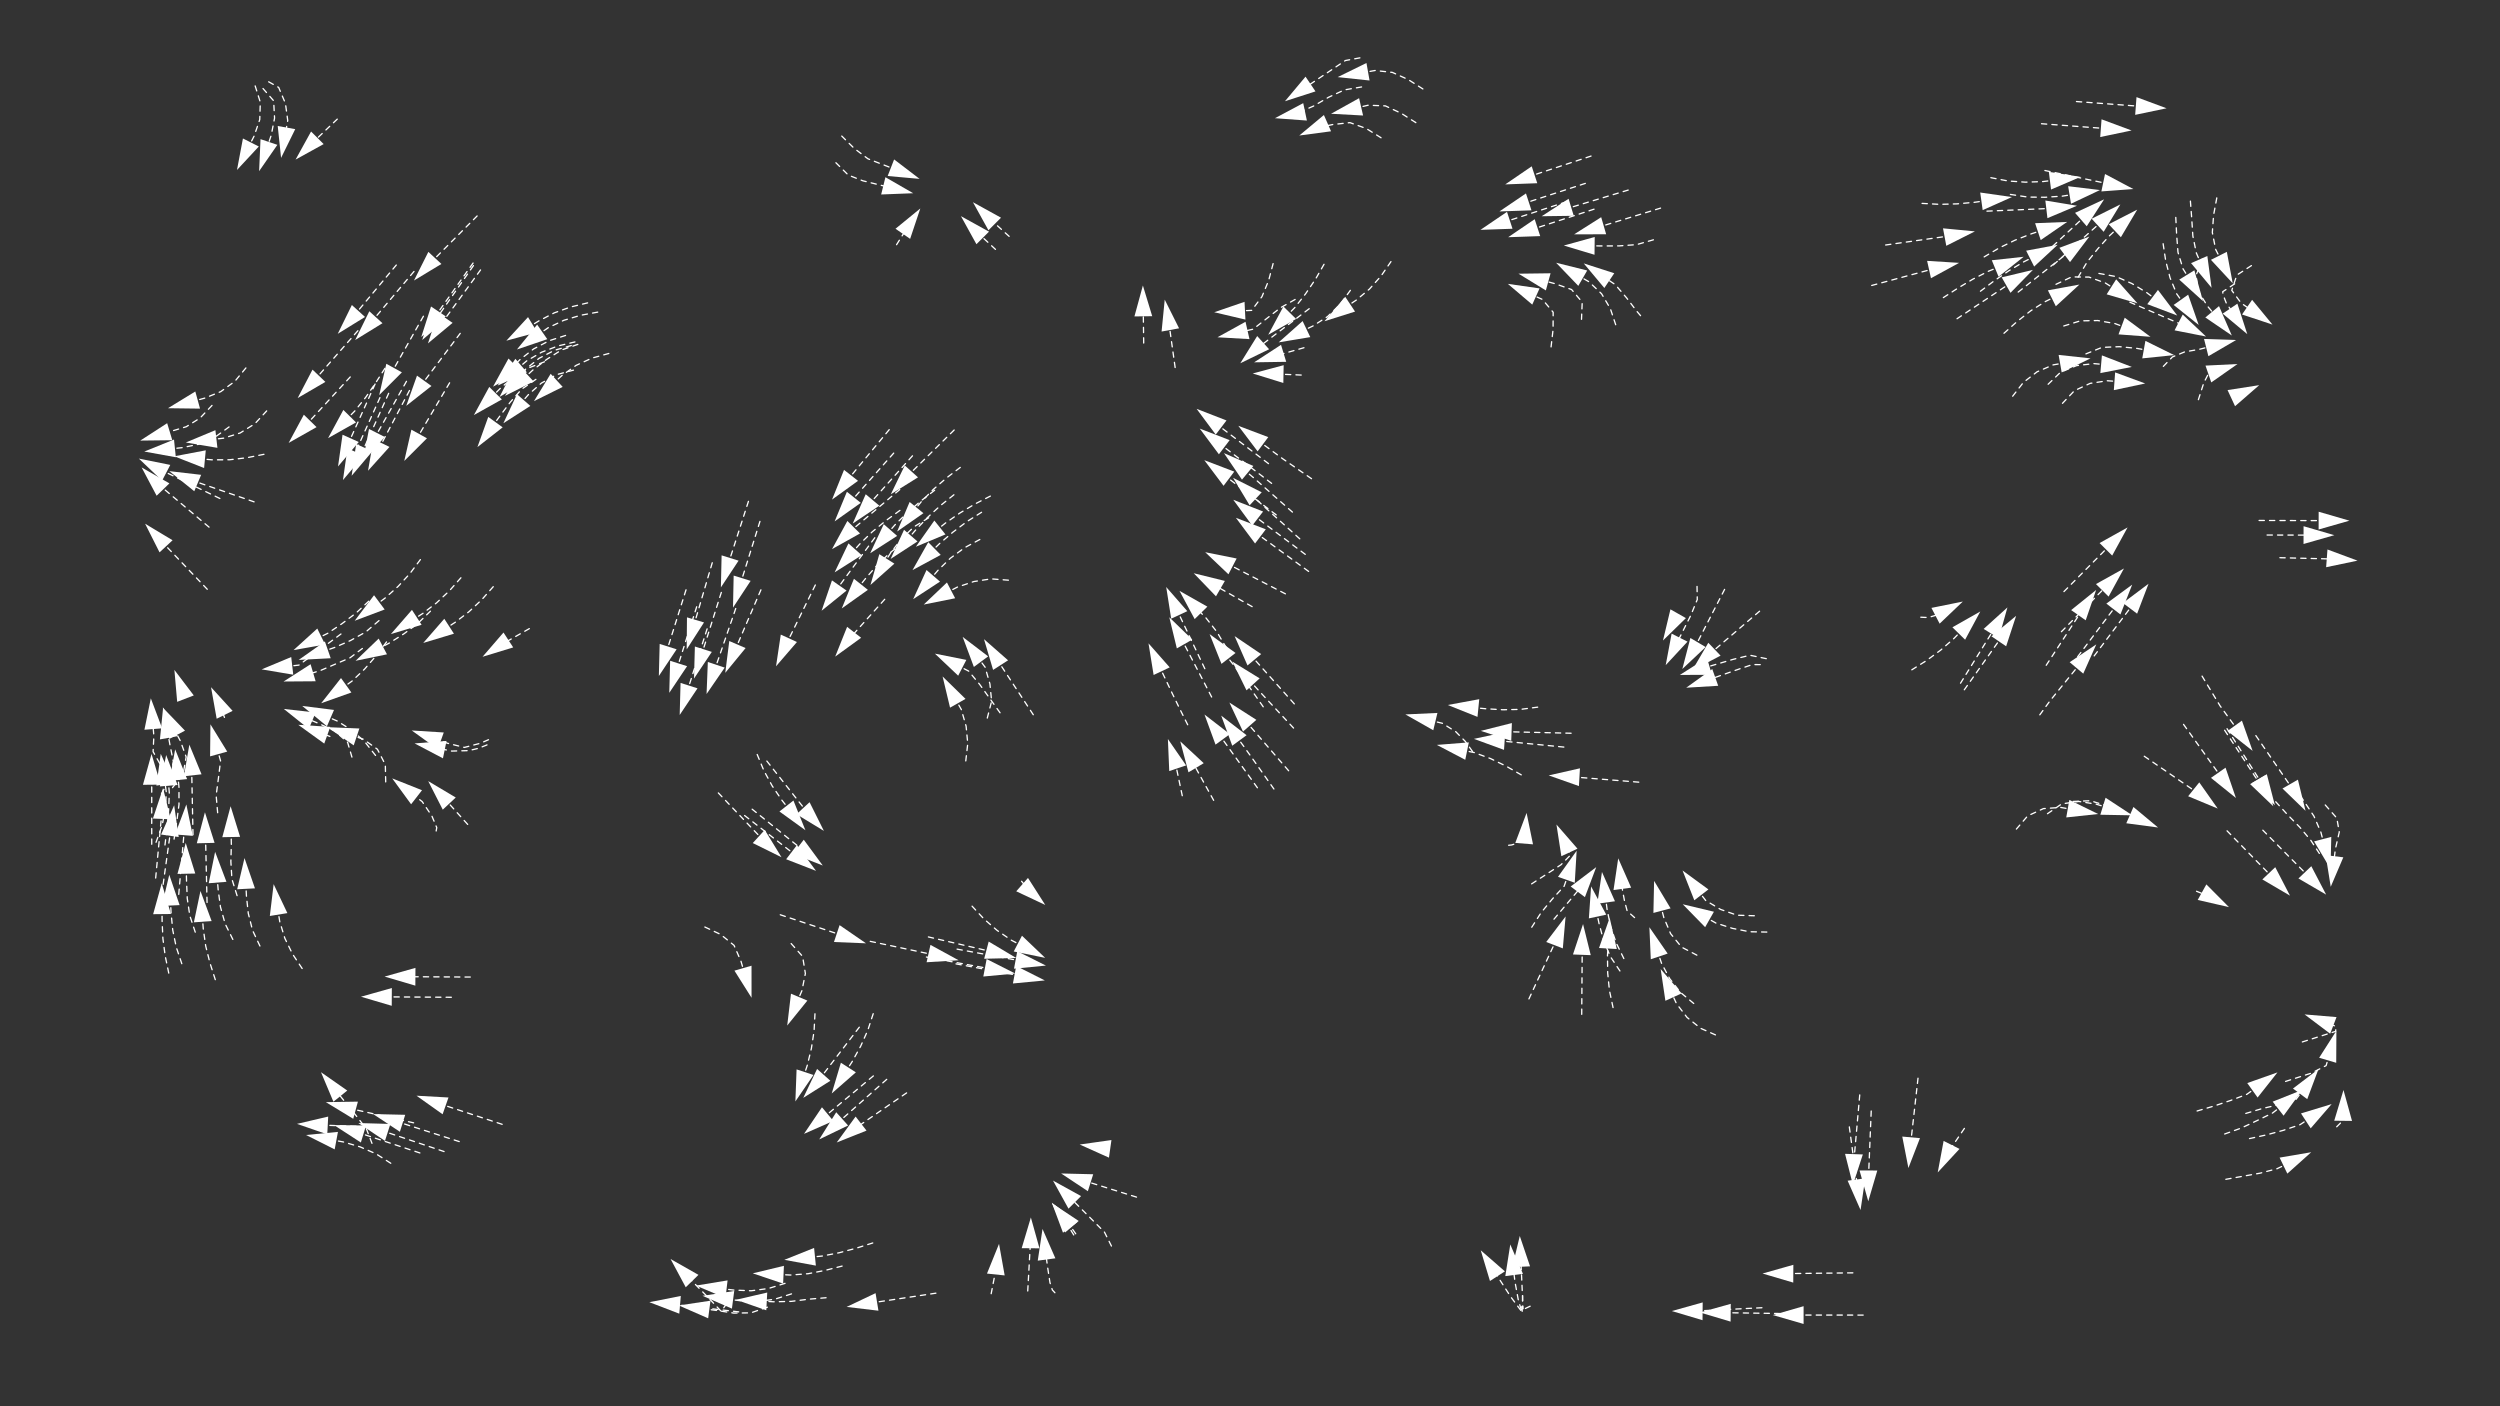 <svg width="1920" height="1080" fill="none" xmlns="http://www.w3.org/2000/svg">
    <rect width="100%" height="100%" fill="#333333" stroke="none"/>
    <style>
        .head {
            fill: white;
        }

        .line {
            stroke: #fff;
            stroke-dasharray: 4 4;
            stroke-linecap: round;
            stroke-linejoin: round;
        }
    </style>
    <path class="line"
        d="m322.834 429.789-8.022 10.728-9.07 9.856-9.98 8.937-10.734 8.012M1130.86 577.087l-5.61-7.791-7.24-7.371-10.38-6.477-12.95-3.098M132.495 604.895l8.143-10.434 2.323-13.127-4.356-12.139-6.248-11.848M732.784 330.256l-38.102 37.641M363.306 202.034l-31 43.709M126.049 601.695l-1.897-12.756-6.58-11.674.584-11.968-1.061-13.254M159.169 452.537l-36.997-38.756M341.022 884.381l-50.799-17.086M760.573 381.015l-11.925 6.105-11.478 6.911-11.015 7.628-10.457 8.374M793.546 548.892l-29.343-44.727M182.064 687.839l-3.965-12.737-.787-13.366.351-13.394-.252-13.392M589.327 1003.92l-12.67 4.35-13.189.17-13.246-2.02-13.282-1.76M693.485 416.678l-10.495 8.314-9.598 9.339-8.788 10.112-8.328 10.496M129.598 747.321 126.88 734.2l-1.761-13.279-.617-13.383-.139-13.399M634.393 996.659l-13.331 1.118-13.292 1.672-13.39.328-13.38-.715M768.027 547.411l-7.813-10.887-7.814-10.886-8.511-10.253-11.875-6.14M1709.46 905.709l13.19-2.363 13.19-2.363 12.93-3.409 12.03-5.808M711.5 735.004l52.708 9.733M993.433 559.124l-18.258-19.618-9.098-9.838-9.019-9.911M551.701 608.981l36.853 38.756M1244.1 745.687l-7.4-11.124-5.17-12.34-3.45-12.947-2.81-13.101M646.726 972.352l-12.987 3.293-13.147 2.567-13.354 1.012-13.376-.594M1741.15 410.899l35.86.074M1661.46 281.359l6.97-7.237 9.42-3.879 11.19-1.963 12.98-3.273M690.977 376l-40.879 34.505M285.676 878.066l-4.235-11.031-8.167-10.486-8.424-10.421-8.424-10.421M1303.18 733.556l-11.75-6.182-8.41-10.333-5.19-12.335-3.43-12.948" />
    <path class="line"
        d="m607.851 993.71-12.771 4.051-13.243 1.836-13.376-.629-13.287-1.736M1735 399.722l53.6.128M965.666 604.993l-7.803-10.894-23.489-32.623M259 91.5l-20.846 19.908M1785.81 618.233l8.86 10.05 1.89 10.777-3 13.049-1.64 13.298M1259.93 242.418l-3.29-3.899-7.45-9.799-8.72-10.155-11.07-7.46M139.617 740.101l-4.256-12.701-2.703-13.115-1.283-13.335-.632-13.386M581.536 579.455l5.124 12.378 6.391 11.767 7.539 11.073 8.255 10.55M1353.13 1004.34l-53.42 2.68M987.164 456.06l-47.571-24.7M137.278 686.843l4.599-53.308M625.897 778.614l-.696 13.331-2.055 13.239-3.16 13.018-4.195 12.72M1716.19 218l-9.13 6.025.21 2.171 2.51 6.591 7.3 10.787M1214.76 778.991l.41-53.573M298.476 302.095l-21.954 48.899M1175.13 1003.18l-7.03 3.34-7.82-10.517-7.27-11.261-7.26-11.26M978.358 605.942l-15.439-21.906-7.782-10.91-7.924-10.806M902.508 282.24l-5.129-36.611M443.758 264.506l-12.651 4.339-11.273 7.192-10.617 8.174-9.818 9.107M1168.31 595.094l-11.61-6.694-12.05-5.855-12.57-4.604-13.11-2.685M1255.33 704.696l-5.65-5.027-2.04-7.678-1.51-8.022-1.23-9.144M735.053 728.932l52.705 9.756M162.808 311.388l-9.19 9.696-10.576 6.642-10.119 3.049-10.118 3.049M119.84 646.863l4.551-12.602 2.805-13.078.457-13.373-1.927-13.255M734.24 740.262l52.697 9.799M1468.3 514.412l11.33-7.152 10.78-7.953 10.07-8.836 9.37-9.575M1596 212.884l6.81-11.497 8.4-10.432 8.95-9.964 9.75-9.179M314.476 299.932l-24.942 47.419M346.605 765.901l-53.6-.32M994.017 540.567l-35.739-39.927M930.531 535.287l-24.698-47.547M1448.2 188.156l53.04-7.543M853.575 956.946l-5.333-10.64-9.438-9.509-9.475-9.476-9.475-9.475M274.831 254.027l-35.326 40.268M1492.52 228.545l11.23-7.319 11.5-6.875 11.94-6.063 12.4-5.089M232.04 743.799l-7.411-11.157-5.867-12.033-3.907-12.804-2.16-13.219M199.62 726.522l-5.693-12.11-3.252-12.981-1.413-13.32-.684-13.382M195.971 66l3.954 12.53-.441 13.324-4.334 12.655-6.039 11.958M1250.43 145.979l-51.31 15.513M764.5 191.5l-15.345-14.344M976.57 371.216l-10.632-8.157-31.977-24.364M1727.64 874.433l13.09-2.864 12.93-3.497 12.69-4.287 11.15-7.256M1612 210l13.15 2.398 12.24 5.413 11.41 7.008 10.72 8.041M149.946 715.876l-4.186-12.715-1.957-13.244-.554-13.386-.28-13.397M1317.45 794.788l-11.38-5.049-10.42-8.364-8.14-10.61-5.55-12.171M1523.86 197.285l11.51-6.86 12.03-5.897 12.47-4.885 12.72-4.228M1045.67 66.782l-13.25 2.276-12.13 5.672-11.57 6.755-12.253 5.377M202.007 68l8.144 9.398.714 13.294-2.556 13.141-4.274 12.692M1567.89 95.022l53.46 4.005M1747.79 615.79l9.03 9.892 9.38 9.575 8.59 10.27 7.32 11.201M1300.76 770.65l-10.22-8.531-8.25-10.548-6.25-11.826-4.28-12.694M1545.74 304.269l8.21-10.553 10.56-8.19 12.28-5.286 13.17-2.299M1247.09 736.147l-5.77-11.805-4.37-12.661-2.68-13.113-1.82-13.275M1526 162.166l53.46-2.307M1676.97 556.337l31.17 43.607M1176.31 678.806l11.23-7.31 11.23-7.31 7.46-7.557-4.24-9.11M1437.49 219.232l51.71-13.934M1661.28 187.204l2.01 13.248 3.33 12.964 5.13 12.353 7.73 10.913M851.35 879.288l-6.529 1.922M283.192 461.746l-9.803 9.125-10.696 8.069-11.098 7.505-11.988 5.883M202.699 348.916l-13.131 2.626-13.303 1.562-13.394.051-13.337-1.246M133.685 644.415l2.059-13.221 1.717-13.278-.006-13.392-1.345-13.331M1202.95 155 1152 171.632M1708.52 560.834l29.42 44.739M553.963 455l-16.18 51.101M1768.21 800.207l12.77-4.059 12.77-4.059.35-3.781-9.46-3.609M459.023 239.721l-13.175 2.428-12.825 3.848-12.089 5.75-10.989 7.644M1221.9 119.861l-50.89 16.83M602.887 985.62l-12.798 3.964-13.259 1.734-13.381-.555-13.306-1.573M999.293 288.044l-21.453-.912M1688.37 306.934l4.08-12.764 3.21-6.353 3.7-1.715 4.14-1.418M732.586 380l-10.443 8.396-9.871 9.059-9.196 9.743-8.761 10.137" />
    <path
        d="m438.725 265.396-12.88 3.62-11.857 6.192-10.43 8.387-9.156 9.774M1324.48 452.676l-24.41 47.556M752.467 414.355l-11.783 6.359-10.751 7.981-9.588 9.35-8.737 10.157M1005.45 237.1l-41.208 31.335M1428.28 840.913l-4.72 53.349M369.042 207.333l-31.521 43.323M994.623 230l-11.264 6.392-10.554 8.244-10.388 8.158-12.035 2.739M1430.88 1009.99l-53.6-.02M165.343 752.368l-4.082-12.763-3.263-12.991-1.883-13.262-.991-13.363M160.53 404.829l-40.815-34.522M1583.17 485.138l36.93-37.361"
        class="line" />
    <path
        d="m418.159 277.86-11.984 4.648-11.447 6.917-10.259 8.607-9.423 9.522M1570.51 130.95l52.46 10.995M330.549 469.402l-9.609 9.329-10.723 8.025-11.324 7.161-11.855 6.233M680.983 828.961l-40.081 35.588M1238.82 773.783l-2.78-13.093-1.33-13.332-.16-13.393.77-13.378M810.156 992.811l-1.931-2.1-1.843-5.666-1.894-12.301-1.762-13.279M167.154 624.151l-1.153-13.288 1.759-13.275 1.626-13.267-3.564-12.86M1193.46 705.923l23-27.322M599.27 702.543l50.855 16.936M1303.32 450.394l.18 10.049-5.07 12.379-6.03 11.966-6.04 11.966"
        class="line" />
    <path
        d="m296.853 493.016-8.038 10.705-8.792 10.11-9.677 9.253-10.875 7.809M1544 149.326l13.23 2.02 13.4.156 13.37-.878 13.22-2.143M1174.22 767.145l22.49-48.6M288.398 580.156l-8.21-10.43-9.976-8.936-11.338-7.106-12.302-5.297M352.655 876.724l-51.024-16.398M1351.83 510.44l-5.99-.04-10.69 3.591-12.65 4.418-12.63 4.481M682.903 330l-34.173 41.282M278.28 498.052l-9.416 7.117-10.911 4.703-12.208 5.232-12.835 3.808M980.112 395.429l-42.604-32.526M1577 203.453l39.81-35.78M188.841 282.595l-8.515 10.306-10.792 7.874-12.408 5.008-12.918 3.551M1224.21 160.655l-50.95 16.632M467.555 271.483l-12.914 3.541-12.165 5.57-10.885 7.79-9.873 9.053M1356.89 715.827l-13.32-.253-13.14-2.61-12.74-4.119-11.63-6.596M1755.35 830.524l6.97-2.251 12.76-4.081 11.38-5.811 3.44-11.651M1708.57 870.906l12.61-4.515 12.13-5.708 12.03-5.896 10.5-8.162M322.461 885.465l-50.877-16.838M961.617 465.885l-7.779-4.417-23.383-13.346M1476.17 156.203l13.38.736 13.39-.364 13.34-1.194 13.27-1.855M178.807 721.457l-5.91-12.007-3.578-12.896-1.77-13.277-1.077-13.357M1691.35 198.993l-4.76 12.435 1.76 12.436 7.09 11.351 8.54 10.31M175.898 327.893l-10.822 7.868-12.217 5.369-13.052 2.681-13.317 1.368M1579.02 218.336l12.03-5.679 13.31.141 12.56 4.538 11.31 7.174M1592.18 615.511l13.25-.554 12.79 3.941 12.47 4.906 12.26 5.387M1508.6 529.734l30.92-43.738M378.803 450.59l-8.869 10.041-9.768 9.164-10.617 8.169-11.253 7.269M385.639 863.468l-50.903-16.752M253.333 565.577l-9.42-3.583M1201.01 573.754l-53.32-5.207M1060.63 105.798l-11.35-7.108-12.53-4.513-13.25 1.473-13.11 2.76M441.523 262.613l-13.035 3.078-12.498 4.799-11.572 6.719-10.2 8.67M1646.81 580.808l44.1 30.313M1217.51 140.857l-50.95 16.632M1206.58 563.128l-53.58-1.271M1068.25 200.936l-7.6 11.034-8.89 10.012-10.27 8.582-11.16 7.413M1191.22 266.403l1.54-13.311.07-13.286-8.23-9.829-12.22-5.499M826.14 947.519l-8.016-11.418M989.662 591.92l-35.104-40.505M974.183 356.049l-10.659-8.122-31.976-24.365M912.129 556.591l-5.989-11.987-5.854-12.054-11.5-24.208M1420.28 865.474l6.52 48.202M1566.58 548.972l7.9-10.822 25.32-31.217M1548.6 636.7l8.67-10.094 12.07-5.595 13.31-.902 13.18 2.317M1584 309.734l9.15-9.683 12.08-5.627 13.23-2.005 13.33.963M148.221 641.08l-1.083-53.501M1180.92 543.089l-13.28 1.721-13.39.284-13.38-.787-13.33-1.317M1751 428.308l43.85 1.093M359.162 633.121l-19.521-21.717M1437.09 853.287l-2.19 53.529M1717.98 307.974l2.81-5.525M668.366 722.963l52.44 11.088M670.62 778.542l-4.155 12.73-5.481 12.223-6.463 11.735-7.235 11.278M1635.77 232.111l44.43 19.127M363.586 203.999l-30.657 43.949M361.158 750.371l-50.02-.264M1602.01 271.773l12.34-4.977 13.36-.542 13.33 1.282 13.18 2.378M584.381 453l-21.146 49.253M1702.49 152l-2.45 13.172-.97 13.343 2.58 13.105 6 11.907M159.014 693.071l-1.238-53.478M688.585 187.905l9.256-14.833M583.635 400.448l-16.005 51.156M1585.12 454.329l37.75-38.055M789.302 991.453l2.262-40.678M334.97 638.178l.46-2.552-3.743-8.921-7.45-11.074-10.553-8.179M626.165 449.281l-23.608 48.109M543.052 483l-16.265 51.074M1529 136.464l13.16 2.53 13.35.909 13.39-.444 13.29-1.653M268.975 289.505l-36.263 39.39M718.749 993.159l-52.99 8.001M325.167 242.884l-26.304 46.699M1503.03 244.76l44.52-29.709M558.11 1001.09l-4.201 6.07-9.158-9.759-9.361-9.589-9.361-9.588M261.847 486.917l-10.769 7.974-10.77 7.973-10.796 7.937-12.907 1.48M1549.98 224.308l42.03-33.217M1169.38 995.076l-.4 13.354-3.03-10.595-2.41-13.178-1.68-13.294"
        class="line" />
    <path
        d="m296.215 600.484-.28-13.221-6.072-11.838-10.822-7.715-12.695-4.247M1087.36 94.176l-11.29-7.208-12.11-5.654-13.28-.492-13.05 3.007M116.532 648.371l-.005-53.593M878.36 263.425l-.402-28.388M124.001 609.767l6.437-11.741 2.695-13.042-2.605-12.936-2.409-13.175M571.874 626.327l42.294 32.925M717.758 376.549l-10.564 8.241-10.151 8.746-9.552 9.393-8.818 10.087M1732.5 564.941l30.3 44.083M713.213 397.651l-11.371 7.028-9.629 9.295-8.173 10.609-7.136 11.338M775 181.5l-16.619-15.051M375.132 568.108l-6.189 2.722-12.281 3.195-12.958-3.198-12.618-4.509M1508.64 866.627l-13.39 19.722M691.134 392l-10.824 7.899-10.363 8.49-9.591 9.352-8.889 10.025M168.844 382.822l-48.215-23.348M977.743 202.46l-3.422 12.943-5.114 12.378-7.881 10.579-13.062.653M925.29 513.543l-22.965-48.431M1001.42 267.059l-23.149 6.595M671.825 413l-31.787 43.112M1571.51 510.911l29.25-44.89M1016.84 203l-6.66 11.618-7.53 11.079-8.263 10.545-9.359 9.573M1176.39 712.093l7.24-11.265 8.51-10.341 9.09-9.834 4.38-12.404M1275.29 159.842l-51.24 15.724M670.723 826.321l-41.134 34.367M1007.23 367.622l-22.042-15.248-21.557-15.923M291.056 476.655l-10.163 8.703-11.674 6.547-12.277 5.366-12.65 4.386M1214.6 245.227l.53-13.178-8.16-9.681-12.63-4.45-12.92-3.544M565.038 467.356l-17.424 50.688M1572.99 295.089l9.57-9.264 12.34-5.061 13.29-1.503 13.33 1.164M204.79 315.599l-9.048 9.838-11.314 7.102-12.764 3.991-13.297 1.52M713.016 719.568l52.189 12.157M270.273 581.427l-3.313-11.32-9.933-8.792-12.148-5.65-12.366-5.149M1168.43 1003.67l1.28 1.47-.61-13.387-.6-13.387-.6-13.387M366.416 165.874l-37.777 37.996M1686.96 684.486l11.1 4.53M526.865 453l-16.103 51.125M1473.03 828.088l-5.99 53.254M659.925 788.911l-32.545 42.472M124.184 687.085l7.384-53.015M932.07 614.632l-17.524-31.768M1269.79 184.18l-12.86 3.694-13.36.978-13.4.038-13.4-.145M1762.09 604.691l7.64 11.004 7.39 11.161 5.31 12.27 3.4 12.96M992.56 393.268l-30.117-26.626-10.308-8.562M696.247 839.361l-41.179 28.391M1737.86 637.599l37.73 38.06M970.137 542.804l-15.356-21.965-7.906-10.819-8.221-10.582M451.272 232.618l-13.022 3.149-12.599 4.533-11.87 6.202-11.446 6.965M758.238 551.455l3.327-12.914-1.31-13.288-3.694-12.859-7.843-10.579M535.05 466l-16.263 51.074"
        class="line" />
    <path
        d="m126.703 648.936 1.625-13.3 1.164-13.341.54-13.385-1.113-13.351M541.348 711.95l12.121 5.696 10.286 8.395 5.328 12.231 3.722 12.869M304.338 203.561l-34.346 41.12M737.457 359l-10.64 8.143-10.107 8.795-9.348 9.594-8.432 10.409M1710.37 559.65l28.7 45.205M1002.42 425.729l-42.781-32.284M1608.34 503.717l32.25-42.811M1687.39 853.237l12.86-3.772 12.7-4.261 12.54-4.718 10.79-7.718M1037.07 223l-7.88 10.823-9.61 9.301-11.26 7.241-12.086 5.775M1286.52 475.306l-1.58 2.889M646.483 104.506l9.515 9.435 10.58 8.013 12.489 4.857 12.489 4.857M295.613 282.91l-7.207 11.297-7.613 11.024-8.367 10.464-9.397 9.551M1539.07 255.929l9.98-8.938 10.53-8.293 11.32-7.149 11.99-5.975M1794.61 865.367l1.64-1.639 1.63-1.639 1.64-1.639.09-7.551M761.221 993.551l4.393-22.578M686.356 348l-35.516 40.092M411.556 291.34l-10.956 7.594-8.813 10.076-8.037 10.722-7.852 10.858M907.973 611.089l-6.021-28.564M1044.38 44.435l-11.11 2.042-11.11 7.486-11.12 7.486-11.113 7.485M547.009 432.209l-15.126 51.422M1729.07 204l-11.2 7.29-3.87 11.719 7.21 9.776 11.05 7.581M195.123 385.412l-50.552-17.49M588.946 584.503l33.124 42.015M353.971 443.751l-8.872 10.038-9.77 9.162-10.618 8.169-11.253 7.269M567.303 1007.51l-52.886-6.08M824.641 948.421l-7.475-12.115M1682.23 154.476l1.02 13.358.86 13.37 2.68 13.11 5.36 12.247M998.205 413.805l-29.808-26.971-9.828-9.109M1351.33 469.43l-40.35 34.611M642 125l9.482 9.469 11.181 4.382 11.681 2.886 11.682 2.886M317.927 208.503 283.39 249.47M434.336 257.635l-12.747 4.087-11.808 6.293-10.527 8.27-9.456 9.49M784.603 676.836l6.305 7.755M1594.74 77.981l53.46 4.006M297.33 865.911l-53.507-1.962M1521 223.645l10.69-8.082 11.05-7.571 11.49-6.89 11.97-6.016M172.372 550.931l-3.33-9.035M753.81 393.448l-11.303 7.19-10.69 8.079-10.188 8.699-9.563 9.385M1671 167l.66 13.375 1.03 13.346 3.9 12.778 7.03 11.372M574.793 385.057l-16.435 51.015M1158.65 649.163l2.26-.237 3.58-1.098 6.32-3.33.35-4.459M1691.2 519.267l13.87 22.901 15.76 21.676M1422.96 977.552l-53.58.606M312.165 292.873l-26.249 46.691M1092.76 68.304l-11.28-7.22-12.19-5.49-13.25-1.452-13.17 2.33M1572.49 624.911l10.91-7.529 13.18-1.861 13.23 2.048 12.79 3.953M317.638 862.33l-52.17-11.752M774.442 445.578l-13.356-1.009-13.148 2.055-12.699 4.267-11.836 6.148M345.29 294.018l-27.181 46.183M1356.49 505.852l-12.5-2.631-13 3.177-12.86 3.763-12.86 3.762M741.714 584.375l1.514-13.297-1.251-13.315-3.688-12.861-6.601-11.648M1347.3 703.299l-13.29-.427-12.63-4.449-11.38-6.811-8.18-10.604M1595.68 504.325l32.22-42.825M373.997 572.09l-6.577 2.627-7.362 1.751-13.097.355-13.119-2.701M1240.85 249.371l-4.11-12.376-6.75-11.407-9.68-9.191-11.58-6.707M440.4 284.273l-12.911 3.449-11.689 6.492-10.008 8.884-8.815 10.087M1004.99 438.829l-43.261-31.631M679.449 460.286l-28.326 31.548M1710.39 638.104l37.47 38.317M607.622 724.669l8.771 9.857 2.14 13.112-2.629 13.1-5.199 12.337M353.432 256.055l-32.227 42.814M1724.78 855.118l12.85-3.816 13.05-3.022 12.7-4.028 7.8-10.509M291.787 305.392l-21.941 48.904M1585 250.346l12.69-3.928 13.38-.244 13.17 2.307 12.55 4.674M577.667 621.466l41.71 33.645M1564.87 199.907l39.2-36.463M670.257 954.606l-12.775 4.039-12.946 3.454-13.151 2.549-13.329 1.333M300.093 893.383l-11.275-7.222-12.261-5.376-12.855-3.757-13.169-2.459M1475.2 474.011l3.65.19 4.2-.573 4.72-1.371 5.71-2.979M942.083 497.567l-1.596-2.279-5.997-10.128-8.254-10.531-9.369-9.58M700.772 350.094l-35.75 39.92M1258.55 600.7l-53.42-4.273M406.494 482.805l-22.692 12.997M1374.87 1008.89l-53.59-.79M119.554 674.312l5.041-53.271M746.569 695.952l9.113 9.815 10.112 8.78 11.033 7.59 11.872 6.199M1505.69 524.684l27.72-44.785M206.358 62.831l7.657 4.32 5.202 12.265 1.764 13.159-2.348 13.169M288.047 294.976l-21.981 48.886M872.823 919.374 830.01 905.97"
        class="line" />
    <path
        d="m272.386 476.758 23.049-8.68-8.172-10.948-14.877 19.628ZM1079.34 548.679l21.42 12.148 3.18-13.287-24.6 1.139ZM124.999 543.392l4.995 24.117 12.084-6.372-17.079-17.745ZM684.13 379.624l20.905-13.022-10.156-9.138-10.749 22.16ZM323.513 258.84l18.86-15.84-11.343-7.614-7.517 23.454ZM115.836 536.316l-4.921 24.133 13.618-1.09-8.697-23.043ZM111.439 402.219l11.091 21.991 10.013-9.294-21.104-12.697ZM275.193 862.498l20.466 13.703 4.154-13.015-24.62-.688ZM703.384 419.894l22.741-9.46-8.54-10.663-14.201 20.123ZM755.701 490.876l6.999 23.614 11.508-7.363-18.507-16.251ZM177.114 619.178l-6.385 23.787 13.66-.257-7.275-23.53ZM521.301 1002.59l22.563 9.87 1.791-13.539-24.354 3.669ZM646.471 467.296l20.059-14.291-10.702-8.491-9.357 22.782ZM124.2 678.364l-6.586 23.733 13.661-.142-7.075-23.591ZM565.247 998.22l23.265 8.08.729-13.639-23.994 5.559ZM718 502l17.883 16.935 6.274-12.136L718 502ZM1775.01 884.906l-24.28 4.137 5.94 12.303 18.34-16.44ZM779.705 747.688l-21.967-11.137-2.556 13.42 24.523-2.283ZM946.441 508.089l10.874 22.099 10.104-9.195-20.978-12.904ZM600.201 658.375l-12.865-21.002-9.213 10.087 22.078 10.915ZM1221.96 680.751l-1.71 24.57 13.35-2.868-11.64-21.702ZM578.102 977.929l23.337 7.874.606-13.649-23.943 5.775ZM1792.78 411.008l-23.64-6.885-.03 13.662 23.67-6.777ZM1717.32 261.148l-24.62-.836 3.34 13.247 21.28-12.411ZM639 421.717l21.502-12.011-9.71-9.611L639 421.717ZM246.508 823.438l9.564 22.697 10.625-8.589-20.189-14.108ZM1270.35 676.509l-.53 24.623 13.2-3.502-12.67-21.121ZM539.532 995.189l22.578 9.841 1.77-13.549-24.348 3.708ZM1804.38 399.887 1780.73 393l-.03 13.662 23.68-6.775ZM925.049 548.751l8.477 23.124 11.019-8.075-19.496-15.049ZM227 122.564l21.561-11.904L238.9 101 227 122.564ZM1790 681.064l9.67-22.651-13.56-1.67 3.89 24.321ZM1216.32 202.289l15.81 18.889 7.63-11.329-23.44-7.56Z"
        class="head" />
    <path
        d="m129.999 671.807-5.707 23.958 13.646-.644-7.939-23.314ZM618.566 637.646l-9.202-22.845-10.76 8.419 19.962 14.426ZM1283.94 1006.88l23.6 7.03.12-13.66-23.72 6.63ZM925.593 424.091l17.853 16.966 6.295-12.125-24.148-4.841ZM143.114 617.809l-8.666 23.054 13.619 1.072-4.953-24.126ZM610.851 845.904l13.898-20.333-12.975-4.279-.923 24.612ZM1725.92 256.636l-7.61-23.424-11.31 7.659 18.92 15.765ZM1215.78 709.654l-7.74 23.383 13.65.526-5.91-23.909ZM270.063 365.386l15.92-18.793L273.518 341l-3.455 24.386ZM1137.2 960.226l7.09 23.587 11.48-7.407-18.57-16.18ZM937.884 549.598l8.485 23.121 11.017-8.079-19.502-15.042ZM894.51 230.117l-2.414 24.511 13.434-2.485-11.02-22.026ZM387.833 304.046l21.995-11.084-9.291-10.017-12.704 21.101ZM1103.51 572.09l21.81 11.44 2.74-13.384-24.55 1.944ZM1242.79 659.191l-3.61 24.363 13.54-1.821-9.93-22.542ZM803.27 741.559l-22.024-11.024-2.487 13.434 24.511-2.41ZM107.701 338.376l24.628-.287-3.942-13.081-20.686 13.368ZM123.456 578.942l-3.356 24.4 13.52-1.966-10.164-22.434Z"
        class="head" />
    <path
        d="m802.44 752.977-21.992-11.088-2.526 13.426 24.518-2.338ZM1520.88 469.62l-21.43 12.137 9.76 9.554 11.67-21.691ZM1641.4 161l-21.92 11.242 9.36 9.949L1641.4 161ZM282.641 361.541l16.483-18.301-12.289-5.969-4.194 24.27ZM277.23 765.486l23.622 6.972.081-13.661-23.703 6.689ZM948.172 488.526l9.912 22.547 10.491-8.751-20.403-13.796ZM898.008 474.042l5.806 23.935 11.862-6.776-17.668-17.159ZM1516.74 177.703l-24.51-2.349 2.52 13.427 21.99-11.078ZM808.699 906.69l11.901 21.563 9.661-9.66-21.562-11.903ZM228.611 305.704l21.282-12.397-9.881-9.435-11.401 21.832ZM1554.18 197.207l-24.48 2.668 5.19 12.638 19.29-15.306ZM210.152 679.016l-2.926 24.454 13.483-2.203-10.557-22.251ZM187.771 658.974l-5.613 23.981 13.644-.698-8.031-23.283ZM182 130.549l16.764-18.043-12.195-6.158L182 130.549ZM1184.02 166.073l24.63-.336-3.97-13.073-20.66 13.409ZM738 166l11.901 21.563 9.661-9.66L738 166ZM921.393 329.16l14.723 19.745 8.257-10.884-22.98-8.861ZM1790.72 847.928l-23.56 7.176 7.45 11.452 16.11-18.628ZM1672.14 242.327l-14.83-19.666-8.2 10.928 23.03 8.738ZM142.639 647.361l-6.335 23.801 13.659-.286-7.324-23.515ZM1275.4 744.243l3.62 24.363 12.43-5.675-16.05-18.688ZM1587.56 170.437l-24.61.984 4.31 12.964 20.3-13.948ZM997.841 104.085l24.409-3.253-5.49-12.51-18.919 15.763ZM199 131.475l14.025-20.246-12.947-4.36L199 131.475ZM1637.08 100.206l-23.09-8.58-1.02 13.624 24.11-5.044ZM1266.73 712.101l1.08 24.605 12.95-4.362-14.03-20.243ZM1605.5 275.23l-24.48-2.662 2.34 13.459 22.14-10.797ZM1230.31 669.662l-3.56 24.37 13.54-1.85-9.98-22.52ZM1595.13 158.005l-24.3-4.005 1.6 13.567 22.7-9.562ZM1717.19 612.865l-7.98-23.301-11.19 7.838 19.17 15.463ZM1195.35 633.212l3.77 24.338 12.39-5.756-16.16-18.582ZM1504.6 201.872l-24.58-1.53 2.96 13.336 21.62-11.806ZM1688.6 249.556l-8.1-23.258-11.15 7.896 19.25 15.362ZM829.202 878.994l22.469 10.085 1.918-13.526-24.387 3.441ZM225.445 499.277l24.252-4.291-6.018-12.265-18.234 16.556ZM133.826 350.441l22.925 9.003 1.271-13.602-24.196 4.599ZM134.527 575.497l-4.423 24.229 13.593-1.371-9.17-22.858ZM1137 176.527l24.61-.849-4.23-12.988-20.38 13.837ZM1745.87 619.21l-5.99-23.889-11.81 6.87 17.8 17.019ZM533 521.133l13.684-20.478-13.019-4.142-.665 24.62ZM1769.9 779.075l19.68 14.818 4.87-12.764-24.55-2.054ZM396.995 268.4l23.326-7.906-7.801-11.215-15.525 19.121ZM1156.02 141.623l24.61-.911-4.27-12.977-20.34 13.888ZM534.476 987.338l22.697 9.561 1.604-13.567-24.301 4.006ZM962.068 286.841l23.533 7.265.251-13.66-23.784 6.395ZM1718.42 279.564l-24.6 1.218 4.43 12.923 20.17-14.141ZM684 429.271l20.641-13.436-10.336-8.934L684 429.271ZM383.618 304.883l21.162-12.6-9.971-9.34-11.191 21.94ZM1292.03 513.803l17.94-16.875-11.76-6.964-6.18 23.839ZM701.32 460.162l20.61-13.484-10.357-8.909-10.253 22.393ZM952.529 279.004l22.145-10.781-9.152-10.143-12.993 20.924ZM1423.02 910.029l7.64-23.415-13.66-.468 6.02 23.883ZM328.683 263.724l18.915-15.775-11.317-7.653-7.598 23.428ZM935 259.033l24.589 1.409-3.032-13.321L935 259.033ZM1361.51 1009.96l23.65 6.85.01-13.66-23.66 6.81ZM153.957 684.257l-5.062 24.103 13.624-1.01-8.562-23.093ZM108.75 358.965l11.536 21.761 9.822-9.496-21.358-12.265ZM1631.21 436.574l-21.51 11.995 9.7 9.619 11.81-21.614ZM363.949 318.766l21.5-12.014-9.71-9.61-11.79 21.624ZM1638.41 145.181l-21.76-11.539-2.8 13.371 24.56-1.832ZM273.074 507.491l24.124-4.966-6.359-12.092-17.765 17.058ZM629.152 875.076l22.182-10.702-9.116-10.176-13.066 20.878ZM1236.23 704.838l-8.18 23.231 13.64.785-5.46-24.016ZM800.65 943.826l-3.658 24.356 13.543-1.797-9.885-22.559ZM161.609 556.259l-.263 24.628 13.165-3.649-12.902-20.979ZM1225.9 665.965l-19.63 14.863 10.94 8.18 8.69-23.043ZM665.092 724.462l-20.293-13.957-4.317 12.962 24.61.995ZM1279.26 510.841l16.75-18.057-12.2-6.148-4.55 24.205ZM246.657 540.094l23.205-8.254-7.968-11.097-15.237 19.351ZM1612.79 145.956 1588.34 143l2.18 13.486 22.27-10.53ZM1202.38 703.823l-14.88 19.627 12.75 4.91 2.13-24.537ZM232.082 542.147l19.033 15.632 5.402-12.548-24.435-3.084ZM286.58 855.602l20.531 13.603 4.091-13.034-24.622-.569ZM1295 528.165l24.58-1.475-4.56-12.876-20.02 14.351ZM639 383.7l19.971-14.414-10.754-8.426L639 383.7ZM217.787 523.4l24.628-.183-3.886-13.097-20.742 13.28ZM924.905 353.415l14.797 19.689 8.216-10.915-23.013-8.774ZM1628.43 157l-22.05 10.978 9.24 10.061L1628.43 157ZM128.997 313.515l24.627.314-3.621-13.173-21.006 12.859ZM1158.26 182.181l24.62-.849-4.24-12.987-20.38 13.836ZM410.09 308.098l22.057-10.957-9.233-10.07-12.824 21.027ZM1292.34 694.466l17.21 17.615 6.74-11.884-23.95-5.731ZM1794.36 791.6l-13.25 20.762 13.11 3.866.14-24.628ZM1768.29 836.944l-22.87 9.128 8.38 10.787 14.49-19.915ZM256.488 864.049l20.662 13.404 3.965-13.074-24.627-.33ZM916.789 440.242l17.087 17.739 6.824-11.835-23.911-5.904ZM1545.18 151.342l-24.38-3.489 1.89 13.53 22.49-10.041ZM165.204 654.194l-4.907 24.136 13.618-1.098-8.711-23.038ZM1714.04 257.675l-9.83-22.582-10.52 8.713 20.35 13.869Z"
        class="head" />
    <path
        d="m110.797 346.79 24.237 4.378-1.396-13.591-22.841 9.213ZM1641.55 232.961l-16.33-18.444-7.31 11.536 23.64 6.908ZM1657.4 635.532l-18.92-15.767-5.49 12.509 24.41 3.258ZM1548.39 472.956l-18.96 15.717 11.29 7.688 7.67-23.405ZM325.045 493.792l23.583-7.101-7.413-11.476-16.17 18.577ZM319.848 841.501l20.075 14.269 4.515-12.894-24.59-1.375ZM229.063 556.668l19.968 14.418 4.612-12.859-24.58-1.559ZM1131.95 567.453l23.13 8.453.95-13.629-24.08 5.176ZM979.127 90.775l24.563 1.812-2.81-13.37-21.753 11.558ZM382.199 296.097l22.453-10.121-8.848-10.41-13.605 20.531ZM1703.22 620.987l-14.19-20.13-8.54 10.661 22.73 9.469ZM1151.56 162.384l24.61-.849-4.23-12.987-20.38 13.836Z"
        class="head" />
    <path
        d="m1137.23 561.31 23.41 7.646.48-13.653-23.89 6.007ZM1017.19 246.706l23.49-7.406-7.56-11.379-15.93 18.785ZM1158 218l18.77 15.944 5.61-12.458L1158 218ZM807.914 924.074l10.106 22.461 10.415-8.842-20.521-13.619ZM944.162 539.549l10.455 22.3 10.276-9.003-20.731-13.297ZM919 314l14.682 19.775 8.28-10.867L919 314ZM882.042 494.079l3.94 24.312 12.351-5.84-16.291-18.472ZM1428.91 929.308l3.6-24.365-13.54 1.831 9.94 22.534ZM1609.97 494.87l-20.48 13.691 10.45 8.805 10.03-22.496ZM1611.37 625.157l-22.12-10.824-2.37 13.456 24.49-2.632ZM1647.53 294.517 1624.42 286l-.99 13.626 24.1-5.109ZM145.409 571.899l-4.198 24.269 13.58-1.497-9.382-22.772ZM1111.84 541.44l22.88 9.123 1.34-13.595-24.22 4.472ZM1810.58 430.577 1787.49 422l-1.02 13.624 24.11-5.047ZM328.853 599.894l11.198 21.936 9.968-9.342-21.166-12.594Z"
        class="head" />
    <path
        d="m1434.83 922.591 6.94-23.632-13.66-.062 6.72 23.694ZM1735.09 295.795l-24.33 3.788 5.76 12.387 18.57-16.175ZM736.205 737.468l-21.621-11.795-2.959 13.337 24.58-1.542ZM638.768 839.785l18.527-16.228-11.499-7.377-7.028 23.605ZM1694.23 258.448l-17.92-16.89-6.24 12.151 24.16 4.739ZM324.271 261.136l18.696-16.033-11.421-7.498-7.275 23.531ZM295.363 750.015l23.622 6.969.08-13.662-23.702 6.693ZM1669.75 272.714l-22.08-10.923-2.42 13.445 24.5-2.522ZM557 516.743l15.626-19.037-12.549-5.399L557 516.743ZM1714.75 217.615l-4.55-24.206-12.2 6.146 16.75 18.06ZM157.392 623.822l-6.253 23.822 13.657-.332-7.404-23.49ZM706.803 160.089l-19.064 15.593 11.243 7.761 7.821-23.354ZM562.941 466.667l13.555-20.564-13.045-4.06-.51 24.624ZM1633.98 405.073l-21.51 11.989 9.69 9.622 11.82-21.611ZM791.707 935l-7.045 23.6 13.661.124L791.707 935ZM301.215 597.788l14.519 19.895 8.369-10.798-22.888-9.097ZM595.981 511.729l16.073-18.662-12.418-5.695-3.655 24.357ZM522 549.106l13.689-20.474-13.018-4.146-.671 24.62ZM1597.84 135.859 1573.52 132l1.68 13.557 22.64-9.698ZM221.675 340.166l21.436-12.128-9.761-9.559-11.675 21.687ZM650.191 1003.71l24.456 2.91-2.21-13.479-22.246 10.569ZM291.243 303.396l17.411-17.419-11.962-6.6-5.449 24.019ZM1561.27 207.261l-23.96 5.743 6.75 11.881 17.21-17.624ZM515.008 966.936l11.642 21.703 9.776-9.543-21.418-12.16ZM200.932 514.079l24.287 4.09-1.556-13.573-22.731 9.483ZM1604.65 181.655l-23.05 8.679 8.18 10.949 14.87-19.628ZM1159.89 955.712l-3.82 24.332 13.56-1.71-9.74-22.622ZM251.386 558.458l20.273 13.986 4.334-12.956-24.607-1.03ZM1022.25 87.37l24.6 1.345-3.07-13.314-21.53 11.968ZM116.375 579.003l-6.604 23.727 13.662-.131-7.058-23.596ZM133.929 514.478l2.146 24.535 12.746-4.918-14.892-19.617ZM877.735 219.263l-6.496 23.757 13.661-.193-7.165-23.564ZM125.28 543.355l-2.462 24.506 13.439-2.458-10.977-22.048ZM626.706 668.825l-14.663-19.789-8.29 10.859 22.953 8.93ZM668.291 424.892l20.717-13.319-10.286-8.992-10.431 22.311ZM1770.65 622.706l-5.86-23.924-11.84 6.8 17.7 17.124ZM668.5 449.272l18.386-16.389-11.563-7.277-6.823 23.666ZM747.226 155.295l11.901 21.563 9.661-9.66-21.562-11.903ZM316.23 561.011l19.985 14.394 4.597-12.866-24.582-1.528ZM1488.17 900.442l16.73-18.074-12.21-6.136-4.52 24.21ZM641 439.569l20.811-13.173-10.222-9.064L641 439.569ZM106.634 352.192l17.84 16.981 6.305-12.12-24.145-4.861ZM932.508 239.8l23.975 5.642-.682-13.645-23.293 8.003ZM895.643 450.821l3.835 24.329 12.376-5.787-16.211-18.542ZM963.185 278.264l24.626-.383-3.993-13.066-20.633 13.449ZM631 469.041l19.156-15.481-11.198-7.827L631 469.041ZM1609.82 453.108l-19.18 15.444 11.18 7.849 8-23.293ZM974 257.095l21.426-12.145-9.769-9.551L974 257.095ZM1210.87 653.375l-14.33 20.031 12.88 4.556 1.45-24.587ZM1208.9 179.985l24.63-.071-3.82-13.115-20.81 13.186ZM617.483 870.802l22.539-9.929-8.759-10.484-13.78 20.413ZM951 327l14.854 19.646 8.185-10.938L951 327ZM229.387 506.824l24.595-1.297-4.475-12.908-20.12 14.205ZM1166.21 210.2l21.01 12.848 3.62-13.175-24.63.327ZM542.643 533.016l13.939-20.305-12.966-4.305-.973 24.61ZM1637.24 281.797l-22.98-8.863-1.19 13.61 24.17-4.747ZM142.693 339.839l24.285 4.101-1.55-13.574-22.735 9.473ZM780.461 735.734l-21.149-12.622-3.473 13.213 24.622-.591ZM217.949 544.451l19.219 15.402 5.251-12.612-24.47-2.79Z"
        class="head" />
    <path
        d="m1167.19 949.22-5.76 23.946 13.65-.615-7.89-23.331ZM317.926 215.449l21.084-12.731-10.029-9.278-11.055 22.009ZM1711.85 696.671l-17.37-17.457-6.64 11.945 24.01 5.512ZM506 519.164l13.654-20.498-13.025-4.123-.629 24.621ZM1465.65 897.056l8.89-22.966-13.6-1.209 4.71 24.175ZM616.891 843.168l20.835-13.135-10.205-9.083-10.63 22.218ZM133.76 618.447l-10.053 22.484 13.529 1.899-3.476-24.383ZM906.432 569.336l6.313 23.806 11.716-7.026-18.029-16.78ZM1201 188.575l23.59 7.086.15-13.661-23.74 6.575ZM1789.84 667.344l.59-24.622-13.21 3.47 12.62 21.152ZM940 348l13.837 20.375 8.73-10.509L940 348ZM642.604 877.423l22.883-9.11-8.375-10.793-14.508 19.903ZM1786.48 687.072l-11.39-21.836-9.89 9.432 21.28 12.404ZM928.976 486.98l9.123 22.878 10.789-8.382-19.912-14.496ZM388.859 261.668l23.765-6.466-7.102-11.671-16.663 18.137ZM739.322 489.143l8.606 23.076 10.975-8.136-19.581-14.94ZM514 532.105l13.689-20.474-13.018-4.146-.671 24.62ZM127.608 579.837l-4.841 24.149 13.614-1.135-8.773-23.014ZM577.189 766.294l-.014-24.629-13.124 3.797 13.138 20.832ZM259.39 256.363l20.961-12.933-10.117-9.181-10.844 22.114ZM689 408.2l20.202-14.088-10.615-8.599L689 408.2ZM1747.11 618.429l-6.18-23.841-11.76 6.961 17.94 16.88ZM947.142 383.818l14.576 19.853 8.338-10.823-22.914-9.03ZM1650.08 448.307l-19.69 14.789 10.91 8.22 8.78-23.009ZM1749.11 823.59l-23.22 8.207 7.95 11.113 15.27-19.32ZM982 262.941l24.3-4.039-5.89-12.327L982 262.941ZM1277.16 491.918l17.62-17.217-11.89-6.737-5.73 23.954ZM706.258 137.386l-19.578-14.944-4.951 12.733 24.529 2.211ZM251.964 336.491l21.465-12.077-9.738-9.582-11.727 21.659ZM1597 218.535l-24.22 4.444 6.09 12.227 18.13-16.671ZM1799.8 837.125l-7.11 23.581 13.66.16-6.55-23.741ZM767.252 955.283 758 978.109l13.588 1.419-4.336-24.245ZM641 400.424l20.098-14.236-10.678-8.521-9.42 22.757ZM366.653 343.373l19.402-15.172-11.071-8.006-8.331 23.178ZM896.941 567.565l1.038 24.608 12.955-4.339-13.993-20.269ZM986.843 77.747l23.447-7.553-7.64-11.332-15.807 18.885ZM527.369 498.746l13.316-20.718-13.09-3.91-.226 24.628ZM1745.27 249.291l-15.65-19.02-7.73 11.266 23.38 7.754ZM130.019 361.829l19.189 15.44 5.276-12.602-24.465-2.838ZM632.751 638.128l-10.995-22.039-10.053 9.25 21.048 12.789ZM300.207 486.948l23.583-7.101-7.412-11.476-16.171 18.577ZM498.699 1000.08l22.994 8.83 1.165-13.615-24.159 4.785ZM807.773 923.631l8.601 23.078 10.976-8.134-19.577-14.944ZM1698.48 221.009l-3.24-24.415-12.51 5.483 15.75 18.932ZM947 367l12.71 21.096 9.288-10.019L947 367ZM1299.56 514.924l21.85-11.381-9.43-9.89-12.42 21.271ZM701.341 148.405l-21.334-12.306-3.277 13.263 24.611-.957ZM272.78 261.144l20.97-12.918-10.11-9.188-10.86 22.106ZM378.662 296.949l21.541-11.94-9.677-9.644-11.864 21.584ZM802.756 695.007l-13.262-20.754-9.02 10.26 22.282 10.494ZM1663.93 83.166l-23.09-8.58-1.02 13.624 24.11-5.044ZM228.068 863.141l23.282 8.034.7-13.644-23.982 5.61ZM1580.29 188l-24.21 4.525 6.14 12.206L1580.29 188ZM162.067 527.747l4.336 24.245 12.254-6.041-16.59-18.204ZM700.807 437.85l21.673-11.699-9.569-9.751-12.104 21.45ZM1691.91 231.29l-6.63-23.72-11.62 7.184 18.25 16.536ZM553.645 451.127l13.589-20.541-13.038-4.082-.551 24.623ZM1172.42 624.313l-8.69 23.044 13.62 1.088-4.93-24.132ZM1730.01 576.673l-8.21-23.218-11.11 7.951 19.32 15.267ZM1353.6 978.068l23.62 6.966.08-13.662-23.7 6.696ZM278.782 353.634l16.793-18.017-12.185-6.178-4.608 24.195ZM1027.33 59.219l24.49 2.605-2.38-13.453-22.11 10.848ZM1637.68 626.176l-20.6-13.51-4.03 13.053 24.63.457ZM250.245 846.44l21.042 12.799 3.584-13.183-24.626.384ZM709.403 464.311l24.148-4.845-6.298-12.124-17.85 16.969ZM310.476 354.006l17.427-17.403-11.955-6.611-5.472 24.014Z"
        class="head" />
    <path
        d="m1290.13 518.353 24.63-.089-3.84-13.112-20.79 13.201ZM723.909 519.528l5.725 23.955 11.885-6.736-17.61-17.219ZM1292.18 668.52l9.05 22.906 10.82-8.347-19.87-14.559ZM1637.53 449.005l-19.86 14.572 10.82 8.34 9.04-22.912ZM318.39 570.94l21.799 11.463 2.756-13.382-24.555 1.919ZM1195.07 201.786l17.06 17.769 6.84-11.824-23.9-5.945ZM386.595 325.063l20.715-13.323-10.287-8.99-10.428 22.313ZM949.158 397.668l14.73 19.738 8.254-10.887-22.984-8.851ZM641.426 504.277l19.933-14.467-10.776-8.397-9.157 22.864ZM1758.72 687.865l-11.33-21.868-9.91 9.404 21.24 12.464ZM604.578 787.611l15.484-19.153-12.589-5.306-2.895 24.459ZM312.008 311.686l19.344-15.245-11.1-7.963-8.244 23.208ZM1780.59 821.078l-19.6 14.925 10.97 8.145 8.63-23.07ZM263.388 368.689l15.919-18.794-12.465-5.592-3.454 24.386ZM1651.57 258.66 1631.78 244l-4.76 12.803 24.55 1.857ZM631.889 664.719l-14.608-19.829-8.321 10.835 22.929 8.994ZM1615.97 153.085l-22.33 10.386 8.97 10.304 13.36-20.69ZM602.358 967.55l24.226 4.442-1.36-13.594-22.866 9.152ZM235.025 871.674l22.007 11.058 2.508-13.43-24.515 2.372ZM1507.47 461.985l-24.14 4.882 6.31 12.115 17.83-16.997ZM905.837 453.77l11.66 21.694 9.768-9.552-21.428-12.142ZM654.87 402.088l20.456-13.716-10.457-8.792-9.999 22.508ZM1189.38 595.516l23.23 8.185.79-13.639-24.02 5.454ZM370.585 504.414l23.555-7.197-7.46-11.446-16.095 18.643ZM1305.5 1007.96l23.6 7.05.13-13.67-23.73 6.62ZM125.236 605.278l-7.787 23.366 13.651.555-5.864-23.921ZM802.682 735.637l-17.814-17.007-6.324 12.11 24.138 4.897ZM1541.71 466.482l-18.26 16.532 11.62 7.187 6.64-23.719ZM215.864 121.273l10.878-22.097-13.45-2.398 2.572 24.495Z"
        class="head" />
    <path
        d="m259.606 358.255 15.921-18.792-12.464-5.594-3.457 24.386ZM814.965 901.224l20.512 13.633 4.11-13.029-24.622-.604Z"
        class="head" />

</svg>